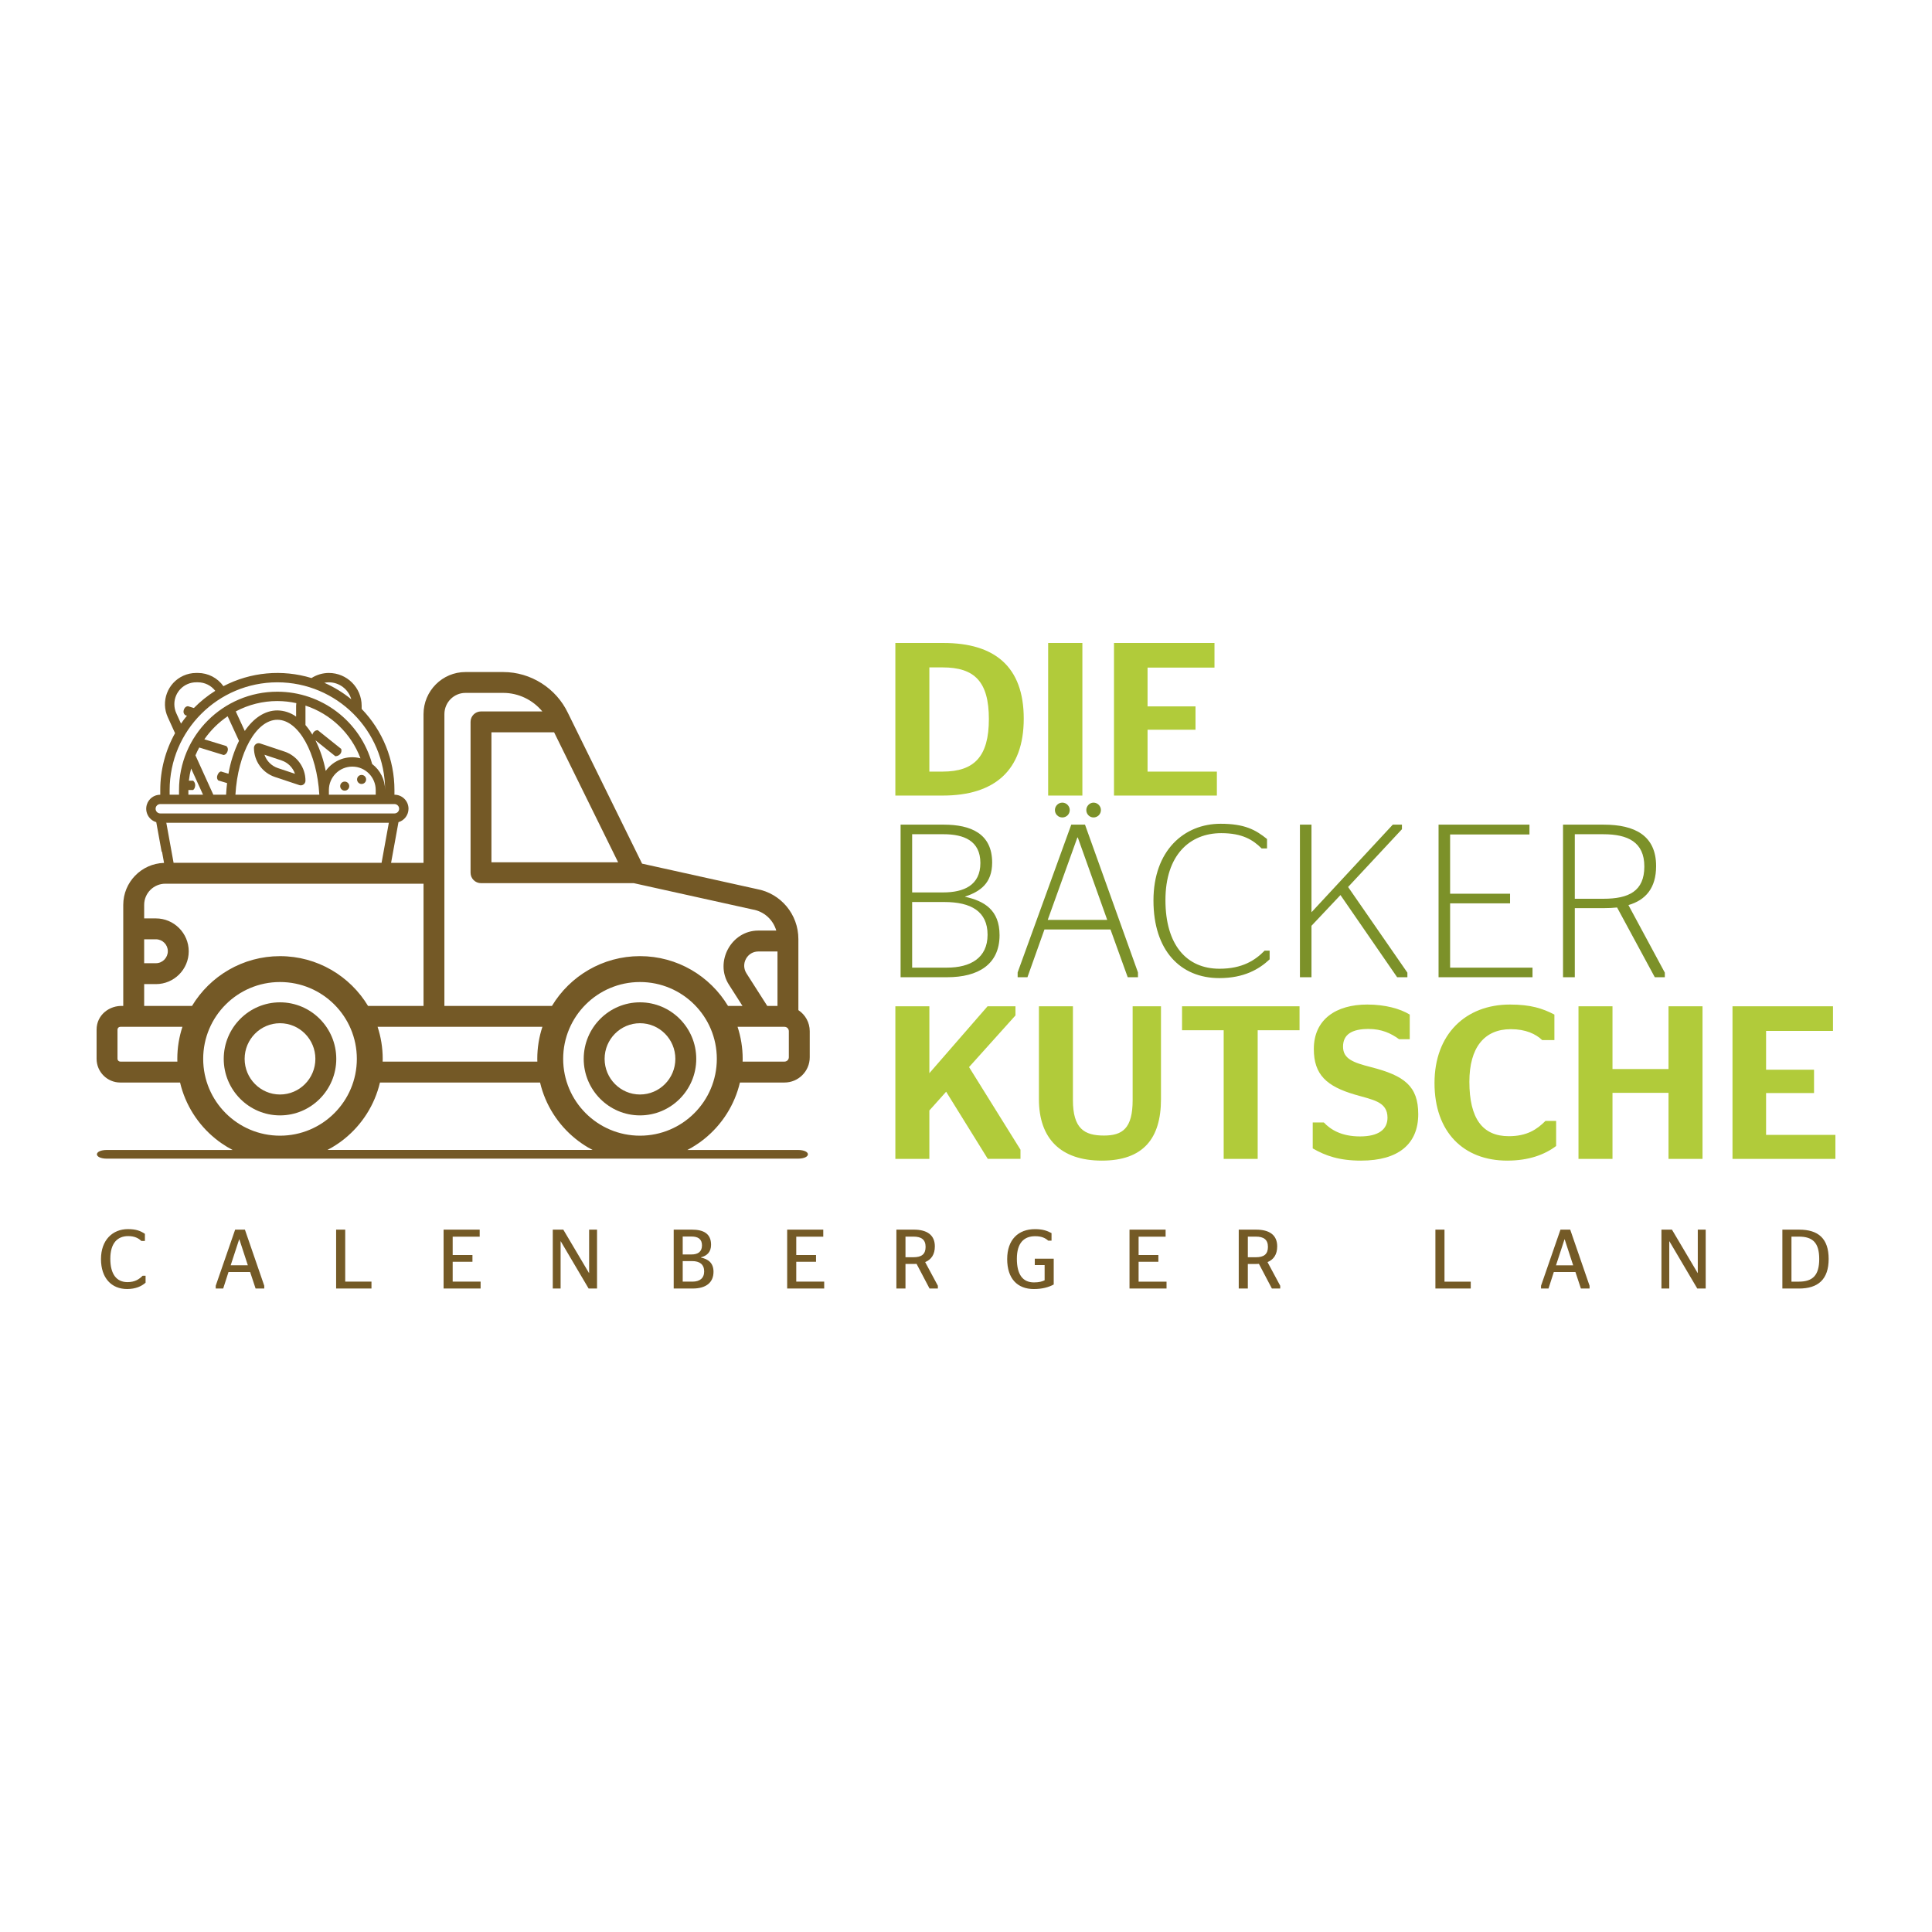 <?xml version="1.0" encoding="UTF-8"?>
<svg id="a" data-name="Ebene 1" xmlns="http://www.w3.org/2000/svg" width="2000" height="2000" viewBox="0 0 2000 2000">
  <defs>
    <style>
      .b {
        fill: #b1cb3a;
      }

      .b, .c, .d, .e {
        stroke-width: 0px;
      }

      .c {
        fill: #7c9129;
      }

      .d {
        fill: #745a26;
      }

      .e {
        fill: #745926;
      }
    </style>
  </defs>
  <path class="b" d="m926.87,1199.66h35.2v-50.1l17.38-19.41,43.1,69.5h33.85v-9.48l-53.25-85.52,48.06-53.48v-9.48h-28.88l-60.25,69.27v-69.27h-35.2v157.96h0Zm215.86-24.14c-20.31,0-32.04-7.22-32.04-36.78v-97.03h-35.2v96.13c0,40.62,22.34,63.63,65.21,63.63s61.15-23.02,61.15-63.63v-96.13h-29.33v97.03c0,29.56-10.61,36.78-29.79,36.78h0Zm159.22,24.14v-133.14h43.33v-24.82h-121.63v24.82h43.1v133.14h35.2Zm107.09,1.8c38.81,0,59.12-17.38,59.12-48.06,0-29.11-14.44-39.94-48.97-48.74-18.5-4.74-28.88-8.58-28.88-21.21s9.25-18.28,26.4-18.28c13.54,0,23.24,4.51,31.59,10.61h11.06v-25.5c-9.93-6.09-25.5-10.38-44-10.38-32.27,0-55.29,15.35-55.29,46.04,0,26.63,13.31,38.59,42.42,47.16,18.05,5.41,33.85,7,33.85,23.92,0,12.18-9.25,19.41-28.43,19.41s-30.46-7-37.46-14.44h-11.51v26.85c13.31,7.67,27.53,12.64,50.09,12.64h0Zm151.32,0c22.12,0,38.59-6.09,50.55-15.12v-25.95h-11.06c-8.8,8.8-19.18,15.8-37.91,15.8-27.08,0-40.84-18.05-40.84-56.41,0-35.2,15.35-54.38,42.88-54.38,15.57,0,25.72,4.96,32.49,11.28h12.64v-26.4c-12.19-6.32-24.37-10.38-46.03-10.38-45.81,0-78.08,30.69-78.08,81.24s29.79,80.33,75.37,80.33h0Zm108.89-1.8v-68.37h57.99v68.37h35.2v-157.96h-35.2v64.99h-57.99v-64.99h-35.2v157.96h35.2Zm124.24,0h106.51v-24.82h-71.76v-43.33h49.64v-24.14h-49.64v-40.17h69.27v-25.5h-104.03v157.96h0Z"/>
  <path class="c" d="m932.29,1011.62h48.29c31.82,0,54.16-13.09,54.16-43.55,0-26.18-16.02-35.43-35.65-39.72v-.22c15.57-5.19,27.98-13.77,27.98-35.2,0-30.01-22.12-39.26-50.1-39.26h-44.68v157.96h0Zm11.96-9.93v-67.92h33.4c27.53,0,44.68,9.7,44.68,33.85s-17.83,34.07-41.97,34.07h-36.11Zm0-77.85v-60.25h32.5c20.76,0,38.14,6.54,38.14,29.79s-17.38,30.46-38.59,30.46h-32.04Zm109.21,87.78h10.15l17.6-49.42h68.37l17.83,49.42h10.61v-4.97l-54.83-152.99h-14.22l-55.51,152.99v4.97h0Zm61.83-144.64h.45l30.46,85.3h-61.6l30.69-85.3h0Zm-15.57-20.76c4.29,0,7.67-3.39,7.67-7.67,0-4.06-3.38-7.67-7.67-7.67s-7.67,3.61-7.67,7.67c0,4.29,3.39,7.67,7.67,7.67h0Zm32.27,0c4.29,0,7.67-3.39,7.67-7.67,0-4.06-3.38-7.67-7.67-7.67-4.06,0-7.45,3.61-7.45,7.67,0,4.29,3.38,7.67,7.45,7.67h0Zm130.2,166.31c25.72,0,41.3-9.25,52.13-19.41v-9.02h-5.19c-9.7,9.93-23.02,18.73-46.71,18.73-34.07,0-55.96-24.6-55.96-71.08s25.05-69.28,57.77-69.28c21.89,0,32.94,7,41.75,15.8h5.64v-9.71c-11.73-9.48-23.02-15.8-48.06-15.8-37.68,0-69.5,27.53-69.5,79.43s27.98,80.33,68.15,80.33h0Zm83.49-.9h11.96v-53.25l30.01-31.82,58.67,85.07h10.61v-4.74l-61.38-88.68,55.74-59.8v-4.74h-9.48l-84.17,90.71v-90.71h-11.96v157.96h0Zm143.51,0h97.26v-9.93h-85.3v-66.57h62.06v-9.93h-62.06v-61.38h82.14v-10.15h-94.1v157.96h0Zm223.85,0h10.38v-4.74l-37.68-69.95c17.82-5.19,28.66-17.6,28.66-40.39,0-31.59-22.11-42.87-54.16-42.87h-42.2v157.96h12.19v-71.53h30.01c4.74,0,9.48-.22,13.77-.68l39.04,72.21h0Zm-82.81-148.03h29.56c25.05,0,42.42,7.9,42.42,33.4s-16.02,33.4-42.42,33.4h-29.56v-66.79h0Z"/>
  <path class="b" d="m926.87,823.57h48.97c53.71,0,83.94-25.95,83.94-79.66s-30.01-78.3-83.04-78.3h-49.87v157.96h0Zm35.2-24.82v-107.86h13.77c32.94,0,47.84,14.67,47.84,53.48s-15.12,54.38-47.84,54.38h-13.77Zm158.41,24.82v-157.96h-35.43v157.96h35.43Zm32.72,0h106.51v-24.82h-71.76v-43.33h49.65v-24.15h-49.65v-40.17h69.28v-25.5h-104.03v157.96h0Z"/>
  <path class="e" d="m662.51,1037.61c-32.12,0-58.25,26.25-58.25,58.52s26.13,58.52,58.25,58.52,58.25-26.25,58.25-58.52-26.13-58.52-58.25-58.52h0Zm0,95.41c-20.2,0-36.62-16.55-36.62-36.89s16.43-36.89,36.62-36.89,36.62,16.55,36.62,36.89-16.43,36.89-36.62,36.89h0Z"/>
  <path class="e" d="m348.11,1096.13c0-32.27-26.13-58.52-58.25-58.52s-58.25,26.25-58.25,58.52c0,32.27,26.13,58.52,58.25,58.52s58.25-26.25,58.25-58.52h0Zm-58.25,36.89c-20.2,0-36.62-16.55-36.62-36.89,0-20.34,16.43-36.89,36.62-36.89s36.62,16.55,36.62,36.89-16.43,36.89-36.62,36.89h0Z"/>
  <path class="e" d="m294.47,778.01l-25.21-8.41c-1.48-.49-3.1-.24-4.36.67-1.26.91-2.01,2.38-2.01,3.93,0,13.67,8.74,25.81,21.72,30.13l25.23,8.41c.5.16,1.01.25,1.53.25,2.68,0,4.85-2.17,4.85-4.85,0-13.68-8.76-25.82-21.74-30.13h0Zm-6.79,17.11h-.02c-6.53-2.18-11.67-7.29-13.89-13.81l17.68,5.9c6.54,2.17,11.69,7.28,13.91,13.81l-17.68-5.89h0Z"/>
  <path class="e" d="m716.49,1187.72c2.25-1.33,4.44-2.73,6.57-4.21.07-.05.13-.1.2-.14,2.11-1.47,4.17-3.01,6.17-4.63h0c17.96-14.57,31.06-34.87,36.54-58.12h46.15c14.4,0,26.12-11.72,26.12-26.13v-27c0-9.1-4.68-17.12-11.76-21.8v-73.58c0-25.54-18.12-47.28-43.12-51.79l-118.68-26.28-76.75-155.97c-12.26-25.74-38.53-42.37-66.92-42.37h-39.18c-23.93,0-43.4,19.55-43.4,43.59v153.92h-33.58l7.65-42.1c6.18-1.83,10.41-7.51,10.39-13.96-.03-8.01-6.55-14.48-14.56-14.45v-4.85c.01-31.34-12.16-61.45-33.94-83.98v-3.28c-.02-18.73-15.2-33.92-33.94-33.94-6.37.02-12.61,1.84-17.98,5.27-30.32-9.25-63.06-6.24-91.18,8.41-6.05-8.54-15.86-13.64-26.33-13.68h-1.85c-4.62,0-9.18.99-13.38,2.9-16.26,7.39-23.45,26.57-16.05,42.83l7.54,16.61c-10.05,17.99-15.32,38.25-15.3,58.86v4.85c-6.44-.02-12.12,4.21-13.95,10.39-2.27,7.68,2.11,15.75,9.79,18.02l5.57,30.64.39-.07,2.11,11.59c-23.4.7-42.23,19.91-42.23,43.48v104.61c-14.41-.85-27.6,9.38-27.6,24.53v30.21c0,13.53,11,24.53,24.52,24.53h61.89c5.48,23.25,18.58,43.56,36.54,58.12,0,0,0,0,0,0,2,1.62,4.06,3.16,6.17,4.63.07.04.13.09.2.14,3.66,2.54,7.49,4.84,11.46,6.92H110.81c-13.98,0-13.98,8.99,0,8.99h715.06c13.98,0,13.98-8.99,0-8.99h-114.32c1.66-.87,3.32-1.75,4.93-2.7h0Zm95.62-124.75c2.48,0,4.49,2.02,4.49,4.5v27c0,2.48-2.02,4.5-4.49,4.5h-43.36c.03-.95.07-1.89.07-2.84,0-11.58-1.88-22.73-5.3-33.17h48.59Zm-7.26-21.63h-10.58l-21.52-33.71c-2.95-4.62-3.14-10.26-.5-15.07,2.6-4.74,7.36-7.58,12.73-7.58h19.87v56.36h0Zm-231.23-283.23l66.26,134.53h-131.14v-134.53h64.88Zm-113.57,126.46v-145.31c0-12.11,9.77-21.97,21.77-21.97h39.18c15.75,0,30.56,7.26,40.42,19.18h-63.49c-5.97,0-10.81,4.84-10.81,10.81v156.16c0,5.97,4.84,10.81,10.81,10.81h158.15l122.81,27.19c.16.03.31.06.47.09,11.81,2.07,21.01,10.7,24.23,21.79h-18.62c-28.11,0-45.4,32.5-30.46,55.91l14.09,22.08h-14.98c-18.61-30.87-52.45-51.52-91.12-51.52s-72.51,20.65-91.12,51.52h-111.34v-156.76h0Zm101.44,178.39c-3.43,10.44-5.3,21.58-5.3,33.17,0,.95.05,1.9.07,2.85h-160.15c.03-.95.07-1.89.07-2.85,0-11.58-1.88-22.73-5.3-33.17h170.62Zm-221.03-356.64c10.79.04,20.26,7.22,23.2,17.6-8.49-6.93-17.88-12.68-27.92-17.09,1.55-.32,3.13-.5,4.72-.51h0Zm-159.98,22.64c0-12.5,10.14-22.64,22.64-22.64h1.85c7,.03,13.59,3.28,17.86,8.83-8.04,5.05-15.46,11.02-22.12,17.8l-6.1-1.87s-2.91-.23-4.27,3.58c-1.35,3.81,1.43,5.69,1.43,5.69l1.77.54c-2.17,2.63-4.22,5.38-6.16,8.19l-4.88-10.76c-1.34-2.94-2.02-6.13-2.02-9.36h0Zm-4.86,88.87c.07-61.55,49.95-111.44,111.51-111.5,61.55.07,111.44,49.95,111.51,111.51,0-10.58-4.96-20.55-13.39-26.94-12.13-44.21-52.32-74.86-98.17-74.85-56.21,0-101.77,45.59-101.76,101.79v4.85h-9.7v-4.85h0Zm50.39-9.9l9.06,2.73c-.47,3.91-.8,7.92-1.02,12.02h-13.22l-18.51-40.75c1.18-2.78,2.49-5.48,3.93-8.1l25.21,7.76s2.69-.04,4.04-3.73c1.35-3.69-1.2-5.54-1.2-5.54l-22.76-6.98c6.51-9.36,14.69-17.45,24.12-23.85l11.74,25.45c-5.2,10.78-8.87,22.24-10.89,34.04l-7.72-2.33s-2.16,0-3.64,3.7c-1.48,3.69.84,5.59.84,5.59h0Zm-26.15.21h-4.33c.48-4.25,1.25-8.46,2.32-12.61l12.33,27.15h-15.17v-4.85h4.85s1.93-1.09,2.18-4.54c.25-3.44-2.18-5.15-2.18-5.15h0Zm44.19-71.67c13.26-7.07,28.05-10.76,43.08-10.75,6.6.02,13.17.75,19.62,2.16-.07.9-.22,1.78-.22,2.69v11.25c-5.66-4.07-12.43-6.3-19.39-6.4-12.91,0-24.61,7.9-33.75,21.26l-9.32-20.21h0Zm43.08,8.64c21.97,0,40.94,34.36,43.43,77.57h-86.85c2.49-43.21,21.46-77.57,43.42-77.57h0Zm39.43,21.26l20.57,16.46s2.95.19,5.04-2.27c2.09-2.46,1.02-5.3,1.02-5.3l-24.24-19.39s-2.87-.16-4.71,2.67c-.61.93-.8,1.58-.82,2.07-2.12-3.54-4.52-6.91-7.2-10.05v-20.13c26.24,8.66,47.17,28.72,56.94,54.58-13.54-3.57-27.87,1.63-35.98,13.05-2.11-10.99-5.68-21.64-10.62-31.68h0Zm13.9,51.46c.02-13.38,10.86-24.23,24.24-24.24,13.38.01,24.22,10.86,24.24,24.24v4.85h-48.48v-4.85h0Zm-174.53,24.24c-2.68,0-4.85-2.17-4.85-4.85s2.17-4.85,4.85-4.85h242.4c2.68,0,4.85,2.17,4.85,4.85s-2.17,4.85-4.85,4.85h-242.4Zm236.59,9.7l-7.52,41.41h-215.31l-7.51-41.34-.42-.03v-.05s230.76,0,230.76,0h0Zm-253.29,120.59h12.19c6.79,0,12.31,5.52,12.31,12.31s-5.52,12.45-12.31,12.45h-12.19v-24.76h0Zm34.32,123.77c0,.95.05,1.9.07,2.84h-59.1c-1.59,0-2.89-1.3-2.89-2.9v-30.21c0-1.6,1.3-2.9,2.89-2.9h64.33c-3.43,10.44-5.3,21.58-5.3,33.17h0Zm-34.31-54.79v-22.59h12.19c18.71,0,33.94-15.23,33.94-33.94s-15.23-34.07-33.94-34.07h-12.19v-14.01c0-12.09,9.83-21.92,21.92-21.92h267.28v126.53h-57.44c-18.61-30.87-52.45-51.53-91.12-51.53s-72.52,20.65-91.12,51.53h-49.51Zm61.1,54.79c0-43.92,35.61-79.53,79.53-79.53s79.53,35.61,79.53,79.53-35.61,79.53-79.53,79.53-79.53-35.61-79.53-79.53h0Zm128.58,94.29c1.66-.87,3.32-1.75,4.93-2.7h0c2.24-1.33,4.44-2.73,6.57-4.21.07-.05.13-.1.2-.14,2.11-1.47,4.17-3.01,6.17-4.63h0c17.96-14.57,31.06-34.87,36.54-58.12h165.74c5.48,23.25,18.58,43.56,36.54,58.12,0,0,0,0,0,0,2,1.62,4.06,3.16,6.17,4.63.07.04.13.09.19.14,2.14,1.48,4.33,2.89,6.57,4.22h0c1.61.95,3.26,1.83,4.93,2.7h-274.55Zm323.6-14.76c-43.92,0-79.53-35.61-79.53-79.53s35.61-79.53,79.53-79.53,79.53,35.61,79.53,79.53-35.61,79.53-79.53,79.53h0Z"/>
  <path class="e" d="m374.31,811.57c2.59,0,4.69-2.1,4.69-4.68s-2.1-4.68-4.69-4.68-4.68,2.1-4.68,4.68,2.1,4.68,4.68,4.68h0Z"/>
  <path class="e" d="m361.54,813.79c0-2.59-2.1-4.68-4.69-4.68s-4.69,2.1-4.69,4.68,2.1,4.69,4.69,4.69,4.69-2.1,4.69-4.69h0Z"/>
  <path class="d" d="m131.62,1334.39c8.8,0,14.89-2.87,19.08-6.53v-7.23h-3.05c-3.48,3.57-7.93,6.62-15.68,6.62-11.24,0-17.77-8.1-17.77-24.21s7.4-23.43,18.47-23.43c6.79,0,10.8,2.27,13.68,5.05h3.66v-7.4c-4.53-2.96-8.88-4.88-17.6-4.88-15.85,0-27.87,11.32-27.87,31.01s10.89,31.01,27.09,31.01h0Zm91.68-.52h7.75l5.49-17.07h22.39l5.66,17.07h8.97v-2.87l-20.03-58.1h-10.1l-20.12,58.1v2.87h0Zm24.3-50.95h.17l8.8,26.91h-17.77l8.8-26.91h0Zm136.95,50.95v-7.14h-27.18v-53.83h-9.41v60.97h36.58Zm74.66,0h38.32v-7.14h-28.92v-20.56h20.47v-6.97h-20.47v-18.99h27.96v-7.32h-37.37v60.97h0Zm113.03,0h8.1v-48.86h.17l28.83,48.86h8.71v-60.97h-8.19v44.86h-.17l-26.57-44.86h-10.89v60.97h0Zm125.18,0h19.69c13.33,0,21.51-5.84,21.51-17.33,0-9.23-5.58-13.15-12.98-14.72v-.26c6.1-1.57,10.45-5.31,10.45-12.98,0-11.32-7.49-15.68-19.95-15.68h-18.73v60.97h0Zm9.32-7.14v-21.25h9.76c7.84,0,12.45,3.48,12.45,10.63s-4.62,10.63-12.11,10.63h-10.1Zm0-28.13v-18.55h9.15c6.62,0,10.8,2.53,10.8,9.15s-4.18,9.41-10.89,9.41h-9.06Zm108.13,35.28h38.33v-7.14h-28.92v-20.56h20.47v-6.97h-20.47v-18.99h27.96v-7.32h-37.37v60.97h0Zm147.39,0h8.62v-2.87l-13.15-24.48c6.36-2.61,10.02-7.93,10.02-16.29,0-11.93-8.27-17.33-21.78-17.33h-18.03v60.97h9.41v-25.43h8.62c1.05,0,2,0,2.87-.09l13.42,25.52h0Zm-24.91-53.74h8.36c8.01,0,12.46,3.05,12.46,10.63s-4.18,10.71-12.46,10.71h-8.36v-21.34h0Zm132.98,54.27c8.62,0,15.33-1.92,20.47-4.7v-26.74h-19.6v6.62h10.19v15.77c-2.53,1.22-5.66,2.18-11.06,2.18-11.5,0-17.68-8.01-17.68-24.48s7.49-23.34,18.9-23.34c6.79,0,10.54,1.92,13.59,4.62h3.4v-7.84c-4.79-2.53-9.32-4.09-17.16-4.09-17.16,0-28.75,10.8-28.75,31.01s10.54,31.01,27.7,31.01h0Zm98.94-.52h38.32v-7.14h-28.92v-20.56h20.47v-6.97h-20.47v-18.99h27.96v-7.32h-37.37v60.97h0Zm147.39,0h8.62v-2.87l-13.15-24.48c6.36-2.61,10.02-7.93,10.02-16.29,0-11.93-8.27-17.33-21.78-17.33h-18.03v60.97h9.41v-25.43h8.62c1.05,0,2,0,2.88-.09l13.41,25.52h0Zm-24.91-53.74h8.36c8.01,0,12.45,3.05,12.45,10.63s-4.18,10.71-12.45,10.71h-8.36v-21.34h0Zm230.76,53.74v-7.14h-27.18v-53.83h-9.41v60.97h36.58Zm72.74,0h7.75l5.49-17.07h22.39l5.66,17.07h8.97v-2.87l-20.03-58.1h-10.1l-20.12,58.1v2.87h0Zm24.3-50.95h.18l8.8,26.91h-17.77l8.8-26.91h0Zm100.37,50.95h8.1v-48.86h.17l28.83,48.86h8.71v-60.97h-8.19v44.86h-.17l-26.57-44.86h-10.89v60.97h0Zm125.18,0h17.16c19.95,0,30.75-9.58,30.75-30.66s-10.71-30.31-30.49-30.31h-17.42v60.97h0Zm9.41-7.14v-46.6h7.75c14.37,0,20.99,6.45,20.99,23.17s-6.62,23.43-20.99,23.43h-7.75Z"/>
</svg>